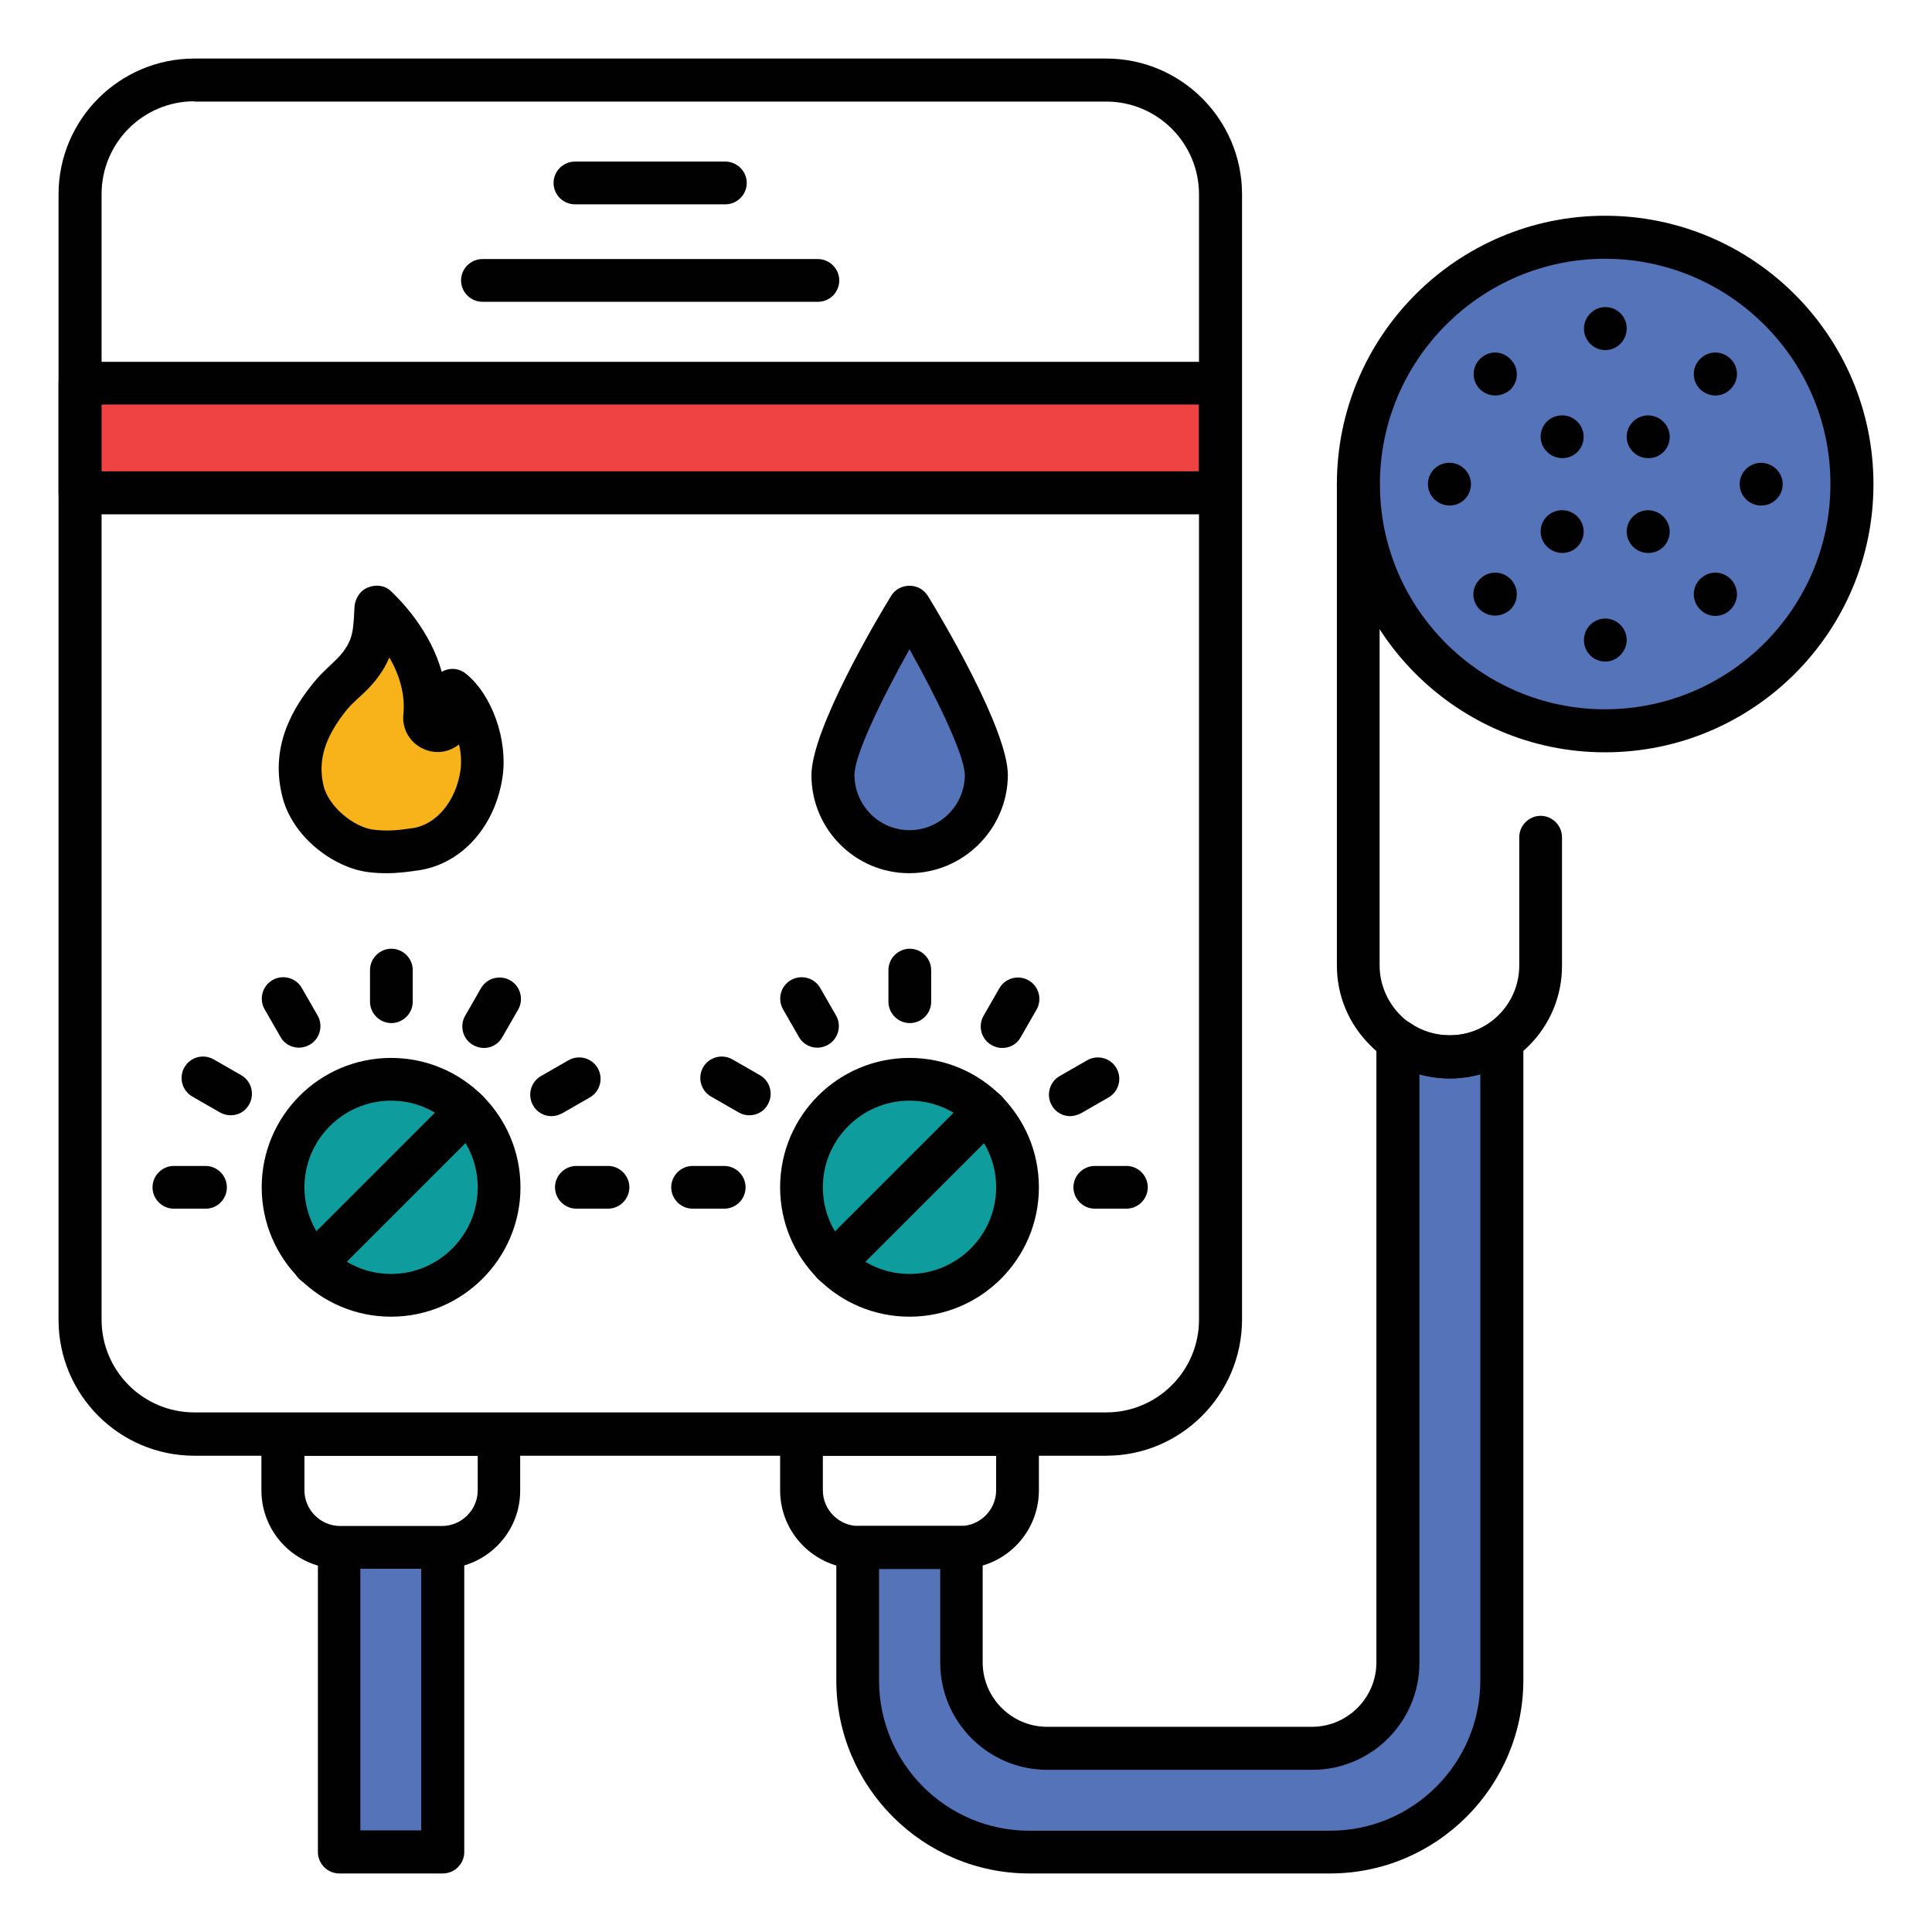 <svg xmlns="http://www.w3.org/2000/svg" id="Layer_1" viewBox="0 0 66 66"><g><g><path d="m11.58 52.86h3.54v10.4h-3.54z" fill="#5573b8"></path></g><g><path d="m51.29 35.55v21.86c0 3.23-2.63 5.86-5.86 5.86h-10.27c-3.23 0-5.86-2.63-5.86-5.86v-4.55h3.54v3.93c0 1.62 1.31 2.93 2.93 2.93h9.05c1.62 0 2.93-1.31 2.93-2.93v-21.24c.5.35 1.11.56 1.78.56.65 0 1.27-.21 1.76-.56z" fill="#5573b8"></path></g><g><path d="m46.41 16.55c0 4.65 3.77 8.42 8.42 8.42 4.67 0 8.44-3.77 8.44-8.42 0-4.67-3.77-8.44-8.44-8.44-4.65 0-8.42 3.77-8.42 8.44z" fill="#5573b8"></path></g><g><path d="m2.73 13.08h38.96v3.75h-38.96z" fill="#ef4343"></path></g><g><path d="m37.79 49.73h-31.15c-2.56 0-4.64-2.08-4.64-4.64v-38.45c0-2.56 2.08-4.64 4.64-4.64h31.15c2.56 0 4.64 2.08 4.64 4.64v38.45c-.01 2.56-2.09 4.64-4.64 4.64zm-31.15-46.27c-1.75 0-3.17 1.42-3.17 3.17v38.45c0 1.75 1.42 3.17 3.17 3.17h31.15c1.75 0 3.17-1.42 3.17-3.17v-38.44c0-1.75-1.42-3.17-3.17-3.17h-31.15z" fill="#010101"></path></g><g><path d="m41.69 17.57h-38.96c-.4 0-.73-.33-.73-.73v-3.75c0-.4.33-.73.73-.73h38.96c.4 0 .73.33.73.73v3.75c0 .4-.32.73-.73.73zm-38.23-1.47h37.5v-2.28h-37.5z" fill="#010101"></path></g><g><g><path d="m24.78 6.98h-5.14c-.4 0-.73-.33-.73-.73s.33-.73.73-.73h5.14c.4 0 .73.33.73.73s-.33.73-.73.73z" fill="#010101"></path></g><g><path d="m27.94 10.31h-11.46c-.4 0-.73-.33-.73-.73s.33-.73.73-.73h11.46c.4 0 .73.33.73.73s-.32.73-.73.73z" fill="#010101"></path></g></g><g><g><path d="m34.76 40.56c0 2.04-1.65 3.69-3.69 3.69s-3.69-1.65-3.69-3.69 1.65-3.69 3.69-3.69 3.69 1.65 3.69 3.69z" fill="#0e9c9c"></path></g><g><path d="m33.69 26.47c0 1.45-1.17 2.62-2.62 2.62-1.44 0-2.61-1.17-2.61-2.62 0-1.44 2.61-5.75 2.61-5.75s2.62 4.32 2.62 5.75z" fill="#5573b8"></path></g><g><path d="m17.05 40.56c0 2.04-1.65 3.69-3.69 3.69s-3.69-1.65-3.69-3.69 1.65-3.69 3.69-3.69 3.69 1.65 3.69 3.69z" fill="#0e9c9c"></path></g><g><g><g><path d="m13.36 44.98c-2.44 0-4.42-1.98-4.42-4.42s1.98-4.42 4.42-4.42 4.42 1.98 4.42 4.42-1.99 4.42-4.42 4.42zm0-7.38c-1.63 0-2.96 1.33-2.96 2.96s1.33 2.96 2.96 2.96 2.96-1.33 2.96-2.96-1.33-2.96-2.96-2.96z" fill="#010101"></path></g><g><path d="m10.74 43.9c-.19 0-.37-.07-.52-.21-.29-.29-.29-.75 0-1.04l5.22-5.22c.29-.29.75-.29 1.04 0s.29.75 0 1.04l-5.22 5.22c-.14.14-.33.21-.52.21z" fill="#010101"></path></g><g><g><path d="m20.77 41.29h-1.08c-.4 0-.73-.33-.73-.73s.33-.73.73-.73h1.08c.4 0 .73.33.73.73s-.33.73-.73.73z" fill="#010101"></path></g><g><path d="m18.84 38.13c-.25 0-.5-.13-.63-.37-.2-.35-.08-.8.27-1l.94-.54c.35-.2.8-.08 1 .27s.08.8-.27 1l-.94.54c-.12.06-.24.1-.37.1z" fill="#010101"></path></g><g><path d="m16.53 35.8c-.12 0-.25-.03-.37-.1-.35-.2-.47-.65-.27-1l.54-.94c.2-.35.65-.47 1-.27s.47.65.27 1l-.54.94c-.13.24-.38.37-.63.37z" fill="#010101"></path></g><g><path d="m13.37 34.95c-.4 0-.73-.33-.73-.73v-1.08c0-.4.33-.73.73-.73s.73.33.73.73v1.08c0 .4-.33.73-.73.73z" fill="#010101"></path></g><g><path d="m10.21 35.79c-.25 0-.5-.13-.63-.37l-.54-.94c-.2-.35-.08-.8.27-1s.8-.08 1 .27l.54.94c.2.35.08.8-.27 1-.12.07-.25.1-.37.1z" fill="#010101"></path></g><g><path d="m7.88 38.1c-.12 0-.25-.03-.37-.1l-.94-.54c-.35-.2-.47-.65-.27-1s.65-.47 1-.27l.94.54c.35.2.47.65.27 1-.13.24-.37.37-.63.37z" fill="#010101"></path></g><g><path d="m7.03 41.29h-1.09c-.4 0-.73-.33-.73-.73s.33-.73.73-.73h1.08c.4 0 .73.33.73.73s-.32.73-.72.73z" fill="#010101"></path></g></g></g><g><g><path d="m31.07 44.98c-2.44 0-4.42-1.98-4.42-4.42s1.98-4.42 4.42-4.42 4.42 1.98 4.42 4.42-1.98 4.42-4.42 4.42zm0-7.38c-1.63 0-2.96 1.33-2.96 2.96s1.33 2.96 2.96 2.96 2.96-1.33 2.96-2.96-1.33-2.96-2.96-2.96z" fill="#010101"></path></g><g><path d="m28.46 43.9c-.19 0-.37-.07-.52-.21-.29-.29-.29-.75 0-1.04l5.22-5.22c.29-.29.75-.29 1.04 0s.29.75 0 1.04l-5.22 5.22c-.15.14-.33.21-.52.21z" fill="#010101"></path></g><g><g><path d="m38.48 41.29h-1.08c-.4 0-.73-.33-.73-.73s.33-.73.73-.73h1.08c.4 0 .73.33.73.73s-.33.73-.73.73z" fill="#010101"></path></g><g><path d="m36.56 38.13c-.25 0-.5-.13-.63-.37-.2-.35-.08-.8.27-1l.94-.54c.35-.2.8-.08 1 .27s.08.8-.27 1l-.94.54c-.12.06-.25.1-.37.1z" fill="#010101"></path></g><g><path d="m34.24 35.8c-.12 0-.25-.03-.37-.1-.35-.2-.47-.65-.27-1l.54-.94c.2-.35.65-.47 1-.27s.47.65.27 1l-.54.94c-.13.24-.37.37-.63.37z" fill="#010101"></path></g><g><path d="m31.08 34.95c-.4 0-.73-.33-.73-.73v-1.08c0-.4.33-.73.73-.73s.73.33.73.73v1.08c0 .4-.32.73-.73.73z" fill="#010101"></path></g><g><path d="m27.92 35.79c-.25 0-.5-.13-.63-.37l-.54-.94c-.2-.35-.08-.8.27-1s.8-.08 1 .27l.54.94c.2.35.08.8-.27 1-.12.07-.25.1-.37.1z" fill="#010101"></path></g><g><path d="m25.6 38.1c-.12 0-.25-.03-.37-.1l-.94-.54c-.35-.2-.47-.65-.27-1s.65-.47 1-.27l.94.54c.35.2.47.65.27 1-.13.24-.38.37-.63.37z" fill="#010101"></path></g><g><path d="m24.74 41.29h-1.08c-.4 0-.73-.33-.73-.73s.33-.73.73-.73h1.08c.4 0 .73.33.73.73s-.32.73-.73.73z" fill="#010101"></path></g></g></g></g><g><g><g><path d="m16.45 26.42c-.19 1.32-1.07 2.41-2.24 2.59-.53.08-.99.13-1.56.06-.93-.12-2.07-1.02-2.31-2.07-.29-1.25.19-2.28.96-3.22.3-.37.73-.67 1.01-1.06.48-.65.49-1.11.54-1.98.89.83 1.81 2.22 1.66 3.74-.05.48.62.67.82.23 0 0 0 0 0-.01.13-.29.23-.76.13-1.1.69.53 1.14 1.8.99 2.82z" fill="#f7b319"></path></g></g></g><g><g><g><path d="m13.2 29.83c-.2 0-.42-.01-.64-.04-1.15-.15-2.6-1.19-2.93-2.64-.41-1.73.43-3.03 1.1-3.85.16-.2.35-.38.54-.56.17-.16.34-.32.45-.47.34-.46.35-.73.39-1.54.02-.28.19-.56.46-.66.26-.11.57-.08.78.12.37.35 1.35 1.36 1.74 2.76.26-.15.58-.13.82.06.89.71 1.44 2.25 1.26 3.51-.24 1.7-1.39 2.99-2.86 3.21-.34.05-.7.1-1.11.1zm.1-7.37c-.09.22-.22.45-.4.69-.19.26-.42.48-.63.67-.14.13-.29.27-.41.41-.76.94-1.01 1.74-.81 2.6.17.74 1.06 1.43 1.69 1.51.46.06.83.03 1.36-.05.81-.12 1.48-.93 1.63-1.97.04-.29.02-.6-.05-.89-.28.23-.66.32-1.03.22-.56-.15-.93-.67-.87-1.25.07-.68-.14-1.36-.48-1.94z" fill="#010101"></path></g></g></g><g><path d="m31.06 29.83c-1.84 0-3.34-1.5-3.34-3.35 0-1.56 2.26-5.38 2.72-6.12.13-.22.37-.35.63-.35.26 0 .49.13.63.35.46.75 2.73 4.56 2.73 6.12-.01 1.84-1.52 3.35-3.37 3.35zm.01-7.65c-.92 1.64-1.88 3.6-1.88 4.29 0 1.04.84 1.89 1.88 1.89s1.89-.85 1.89-1.89c-.01-.68-.97-2.65-1.89-4.29z" fill="#010101"></path></g></g><g><path d="m15.09 53.59h-3.48c-1.48 0-2.68-1.2-2.68-2.68v-1.91c0-.4.33-.73.73-.73h7.38c.4 0 .73.33.73.73v1.91c.01 1.48-1.2 2.68-2.68 2.68zm-4.69-3.86v1.18c0 .67.55 1.22 1.22 1.22h3.48c.67 0 1.22-.55 1.22-1.22v-1.18z" fill="#010101"></path></g><g><path d="m32.81 53.59h-3.48c-1.48 0-2.68-1.2-2.68-2.68v-1.91c0-.4.33-.73.73-.73h7.38c.4 0 .73.33.73.73v1.91c0 1.48-1.2 2.68-2.68 2.68zm-4.7-3.86v1.18c0 .67.55 1.22 1.22 1.22h3.48c.67 0 1.22-.55 1.22-1.22v-1.18z" fill="#010101"></path></g><g><path d="m15.13 64h-3.54c-.4 0-.73-.33-.73-.73v-10.4c0-.4.33-.73.73-.73h3.54c.4 0 .73.33.73.73v10.4c0 .4-.33.73-.73.73zm-2.82-1.47h2.08v-8.94h-2.08z" fill="#010101"></path></g><g><path d="m45.44 64h-10.28c-3.63 0-6.59-2.96-6.59-6.59v-4.55c0-.4.33-.73.73-.73h3.54c.4 0 .73.33.73.73v3.93c0 1.21.99 2.2 2.2 2.2h9.05c1.21 0 2.2-.99 2.2-2.2v-21.24c0-.27.15-.52.4-.65.24-.13.54-.11.76.05.78.55 1.91.56 2.7 0 .22-.16.52-.18.76-.05s.4.38.4.65v21.86c-.01 3.63-2.97 6.59-6.6 6.59zm-15.41-10.41v3.82c0 2.83 2.3 5.13 5.13 5.13h10.28c2.83 0 5.13-2.3 5.13-5.13v-20.71c-.67.19-1.41.19-2.08 0v20.1c0 2.02-1.64 3.66-3.66 3.66h-9.05c-2.02 0-3.66-1.64-3.66-3.66v-3.2h-2.09z" fill="#010101"></path></g><g><path d="m49.53 36.84c-1.04 0-2.01-.4-2.73-1.14-.73-.73-1.13-1.69-1.13-2.72v-16.44c0-.4.33-.73.73-.73s.73.33.73.73v16.44c0 .63.25 1.23.7 1.69s1.04.7 1.69.7c1.31 0 2.38-1.07 2.38-2.39v-4.38c0-.4.33-.73.73-.73s.73.33.73.73v4.38c.01 2.13-1.71 3.86-3.83 3.86z" fill="#010101"></path></g><g><path d="m54.83 25.7c-5.05 0-9.16-4.11-9.16-9.16 0-5.06 4.11-9.17 9.16-9.17 5.06 0 9.17 4.11 9.17 9.17s-4.11 9.16-9.17 9.16zm0-16.86c-4.24 0-7.69 3.46-7.69 7.7s3.45 7.69 7.69 7.69c4.25 0 7.7-3.45 7.7-7.69.01-4.24-3.45-7.7-7.7-7.7z" fill="#010101"></path></g><g><g><path d="m54.84 11.96c-.4 0-.73-.33-.73-.73s.33-.74.73-.74.73.32.73.72v.01c0 .41-.33.74-.73.74z" fill="#010101"></path></g><g><path d="m54.84 22.6c-.4 0-.73-.32-.73-.73v-.01c0-.4.33-.73.73-.73s.73.33.73.73-.33.74-.73.74z" fill="#010101"></path></g><g><path d="m51.08 13.51c-.19 0-.37-.07-.52-.21-.29-.29-.29-.75 0-1.04s.74-.29 1.03 0l.01.01c.29.29.29.75 0 1.04-.15.13-.33.2-.52.2z" fill="#010101"></path></g><g><path d="m58.6 21.04c-.18 0-.37-.07-.51-.21l-.01-.01c-.29-.29-.29-.75 0-1.04s.75-.29 1.04 0 .29.75 0 1.04c-.14.15-.33.22-.52.22z" fill="#010101"></path></g><g><path d="m49.52 17.27c-.4 0-.74-.33-.74-.73s.32-.73.73-.73h.01c.4 0 .73.33.73.73s-.32.73-.73.73z" fill="#010101"></path></g><g><path d="m60.17 17.27h-.01c-.4 0-.73-.33-.73-.73s.33-.73.73-.73.74.33.74.73-.33.73-.73.73z" fill="#010101"></path></g><g><path d="m51.07 21.03c-.19 0-.37-.07-.52-.21-.29-.29-.29-.74 0-1.03l.01-.01c.29-.29.75-.29 1.04 0s.29.75 0 1.04c-.15.14-.34.21-.53.21z" fill="#010101"></path></g><g><path d="m58.6 13.51c-.19 0-.37-.07-.52-.21-.29-.29-.29-.75 0-1.04s.75-.29 1.04 0 .29.74 0 1.03l-.01.01c-.14.14-.32.21-.51.21z" fill="#010101"></path></g><g><path d="m56.32 15.65h-.02c-.4 0-.73-.33-.73-.73s.33-.73.73-.73.74.33.74.73c0 .41-.32.73-.72.73z" fill="#010101"></path></g><g><path d="m53.37 15.65c-.4 0-.74-.33-.74-.73s.32-.73.73-.73h.01c.4 0 .73.33.73.73 0 .41-.32.73-.73.73z" fill="#010101"></path></g><g><path d="m53.37 18.89c-.4 0-.74-.33-.74-.73s.32-.73.73-.73h.01c.4 0 .73.33.73.73s-.32.73-.73.73z" fill="#010101"></path></g><g><path d="m56.32 18.89h-.02c-.4 0-.73-.33-.73-.73s.33-.73.73-.73.74.33.74.73-.32.73-.72.73z" fill="#010101"></path></g></g></g></svg>